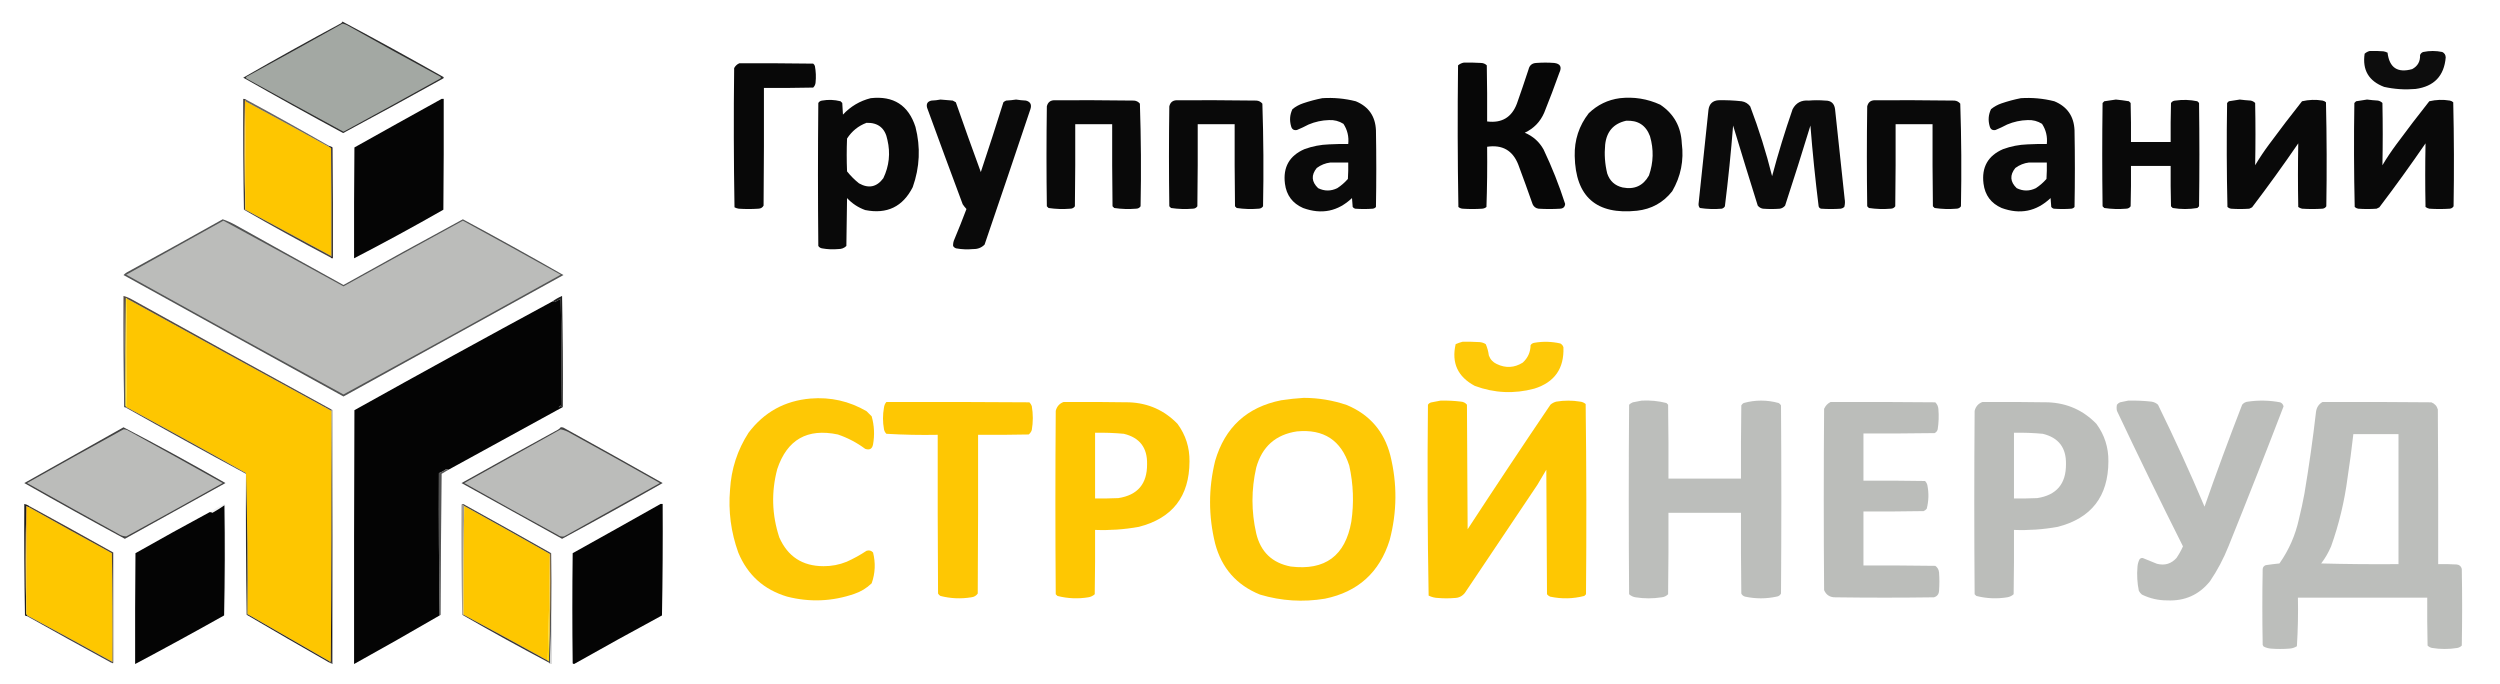 <?xml version="1.0" encoding="UTF-8"?> <svg xmlns="http://www.w3.org/2000/svg" width="190" height="52" viewBox="0 0 190 52" fill="none"><path opacity="0.959" fill-rule="evenodd" clip-rule="evenodd" d="M180.102 3.874C180.449 3.865 180.796 3.874 181.142 3.9C181.252 3.919 181.356 3.953 181.454 4.004C181.591 5.147 182.215 5.563 183.326 5.252C183.746 5.027 183.946 4.672 183.924 4.186C183.967 4.073 184.045 3.995 184.158 3.952C184.643 3.85 185.128 3.85 185.614 3.952C185.783 4.035 185.87 4.173 185.874 4.368C185.753 5.772 184.99 6.569 183.586 6.76C182.779 6.831 181.982 6.779 181.194 6.604C180.023 6.16 179.529 5.319 179.712 4.082C179.829 3.978 179.959 3.909 180.102 3.874Z" fill="#040404"></path><path opacity="0.981" fill-rule="evenodd" clip-rule="evenodd" d="M111.254 4.758C111.688 4.749 112.121 4.758 112.554 4.784C112.727 4.787 112.874 4.848 112.996 4.966C113.022 6.387 113.031 7.809 113.022 9.23C114.134 9.372 114.888 8.921 115.284 7.878C115.589 7.015 115.884 6.149 116.168 5.278C116.242 4.962 116.441 4.797 116.766 4.784C117.217 4.749 117.667 4.749 118.118 4.784C118.59 4.842 118.72 5.093 118.508 5.538C118.147 6.551 117.766 7.557 117.364 8.554C117.064 9.253 116.57 9.764 115.882 10.088C116.506 10.348 116.983 10.773 117.312 11.362C117.95 12.704 118.496 14.082 118.95 15.496C118.934 15.72 118.813 15.841 118.586 15.86C118.031 15.895 117.477 15.895 116.922 15.86C116.714 15.825 116.567 15.713 116.48 15.522C116.126 14.513 115.762 13.507 115.388 12.506C114.964 11.431 114.175 10.981 113.022 11.154C113.039 12.68 113.022 14.205 112.97 15.73C112.881 15.805 112.777 15.848 112.658 15.86C112.155 15.895 111.653 15.895 111.15 15.86C111.031 15.848 110.927 15.805 110.838 15.73C110.777 12.142 110.769 8.554 110.812 4.966C110.945 4.856 111.093 4.786 111.254 4.758Z" fill="#040404"></path><path opacity="0.978" fill-rule="evenodd" clip-rule="evenodd" d="M56.186 4.81C58.058 4.801 59.93 4.81 61.802 4.836C61.864 4.883 61.907 4.944 61.932 5.018C62.009 5.431 62.027 5.847 61.984 6.266C61.972 6.42 61.911 6.55 61.802 6.656C60.554 6.682 59.306 6.691 58.058 6.682C58.067 9.663 58.058 12.645 58.032 15.626C57.949 15.776 57.819 15.854 57.642 15.86C57.139 15.895 56.637 15.895 56.134 15.86C56.024 15.841 55.92 15.807 55.822 15.756C55.762 12.232 55.753 8.705 55.796 5.174C55.888 5.004 56.018 4.883 56.186 4.81Z" fill="#040404"></path><path opacity="0.974" fill-rule="evenodd" clip-rule="evenodd" d="M66.17 7.462C67.905 7.267 69.041 7.995 69.576 9.646C69.972 11.187 69.903 12.712 69.368 14.222C68.613 15.713 67.408 16.294 65.754 15.964C65.22 15.771 64.761 15.468 64.376 15.054C64.359 16.267 64.341 17.481 64.324 18.694C64.16 18.853 63.96 18.931 63.726 18.928C63.307 18.968 62.891 18.951 62.478 18.876C62.356 18.858 62.261 18.797 62.192 18.694C62.157 15.071 62.157 11.449 62.192 7.826C62.256 7.72 62.352 7.659 62.478 7.644C62.946 7.56 63.414 7.578 63.882 7.696C63.925 7.739 63.969 7.783 64.012 7.826C64.029 8.121 64.047 8.415 64.064 8.71C64.648 8.085 65.35 7.669 66.17 7.462ZM65.858 9.334C66.748 9.313 67.276 9.746 67.444 10.634C67.681 11.643 67.578 12.614 67.132 13.546C66.634 14.217 66.019 14.347 65.286 13.936C64.948 13.667 64.645 13.364 64.376 13.026C64.341 12.194 64.341 11.362 64.376 10.53C64.742 9.963 65.236 9.564 65.858 9.334Z" fill="#040404"></path><path opacity="0.969" fill-rule="evenodd" clip-rule="evenodd" d="M100.49 7.462C101.353 7.406 102.203 7.484 103.038 7.696C104.018 8.102 104.529 8.839 104.572 9.906C104.607 11.847 104.607 13.789 104.572 15.73C104.511 15.802 104.433 15.846 104.338 15.86C103.887 15.895 103.437 15.895 102.986 15.86C102.912 15.836 102.851 15.793 102.804 15.73C102.787 15.505 102.769 15.279 102.752 15.054C101.677 16.07 100.438 16.321 99.034 15.808C98.228 15.453 97.769 14.838 97.656 13.962C97.497 12.711 97.991 11.835 99.138 11.336C99.742 11.115 100.366 10.993 101.01 10.972C101.495 10.946 101.98 10.937 102.466 10.946C102.525 10.387 102.404 9.876 102.102 9.412C101.771 9.202 101.407 9.106 101.01 9.126C100.469 9.14 99.949 9.253 99.45 9.464C99.161 9.617 98.867 9.756 98.566 9.88C98.332 9.923 98.185 9.828 98.124 9.594C97.992 9.142 98.027 8.709 98.228 8.294C98.469 8.1 98.738 7.952 99.034 7.852C99.517 7.688 100.003 7.558 100.49 7.462ZM101.114 12.35C101.565 12.35 102.015 12.35 102.466 12.35C102.475 12.766 102.466 13.182 102.44 13.598C102.202 13.871 101.934 14.105 101.634 14.3C101.146 14.537 100.661 14.537 100.178 14.3C99.671 13.818 99.637 13.306 100.074 12.766C100.388 12.534 100.735 12.396 101.114 12.35Z" fill="#040404"></path><path opacity="0.971" fill-rule="evenodd" clip-rule="evenodd" d="M123.11 7.462C124.181 7.344 125.204 7.509 126.178 7.956C127.214 8.648 127.76 9.628 127.816 10.894C127.986 12.194 127.743 13.408 127.088 14.534C126.407 15.399 125.515 15.893 124.41 16.016C121.319 16.339 119.741 14.953 119.678 11.856C119.65 10.641 120.005 9.557 120.744 8.606C121.41 7.965 122.199 7.584 123.11 7.462ZM123.578 9.178C124.479 9.125 125.086 9.515 125.398 10.348C125.692 11.353 125.666 12.35 125.32 13.338C124.881 14.121 124.214 14.424 123.318 14.248C122.731 14.111 122.341 13.756 122.148 13.182C121.973 12.464 121.921 11.736 121.992 10.998C122.098 10.001 122.626 9.394 123.578 9.178Z" fill="#040404"></path><path opacity="0.969" fill-rule="evenodd" clip-rule="evenodd" d="M153.582 7.462C154.445 7.406 155.295 7.484 156.13 7.696C157.11 8.102 157.621 8.839 157.664 9.906C157.699 11.847 157.699 13.789 157.664 15.73C157.603 15.802 157.525 15.846 157.43 15.86C156.979 15.895 156.529 15.895 156.078 15.86C156.004 15.836 155.943 15.793 155.896 15.73C155.879 15.505 155.861 15.279 155.844 15.054C154.769 16.07 153.53 16.321 152.126 15.808C151.32 15.453 150.861 14.838 150.748 13.962C150.589 12.711 151.083 11.835 152.23 11.336C152.834 11.115 153.458 10.993 154.102 10.972C154.587 10.946 155.072 10.937 155.558 10.946C155.617 10.387 155.496 9.876 155.194 9.412C154.863 9.202 154.499 9.106 154.102 9.126C153.561 9.14 153.041 9.253 152.542 9.464C152.253 9.617 151.959 9.756 151.658 9.88C151.425 9.923 151.277 9.828 151.216 9.594C151.084 9.142 151.119 8.709 151.32 8.294C151.561 8.1 151.83 7.952 152.126 7.852C152.609 7.688 153.095 7.558 153.582 7.462ZM154.206 12.35C154.657 12.35 155.107 12.35 155.558 12.35C155.567 12.766 155.558 13.182 155.532 13.598C155.294 13.871 155.026 14.105 154.726 14.3C154.238 14.537 153.753 14.537 153.27 14.3C152.764 13.818 152.729 13.306 153.166 12.766C153.48 12.534 153.827 12.396 154.206 12.35Z" fill="#040404"></path><path opacity="0.78" fill-rule="evenodd" clip-rule="evenodd" d="M18.694 7.566C18.694 7.601 18.694 7.635 18.694 7.67C18.662 7.664 18.636 7.647 18.616 7.618C18.573 10.383 18.581 13.139 18.642 15.886C18.642 15.903 18.642 15.921 18.642 15.938C18.607 15.938 18.573 15.938 18.538 15.938C18.486 13.139 18.469 10.331 18.486 7.514C18.562 7.511 18.631 7.528 18.694 7.566Z" fill="#040201"></path><path opacity="0.996" fill-rule="evenodd" clip-rule="evenodd" d="M33.566 7.514C33.618 7.514 33.67 7.514 33.722 7.514C33.731 10.322 33.722 13.13 33.696 15.938C31.458 17.217 29.196 18.448 26.91 19.63C26.901 16.822 26.91 14.014 26.936 11.206C29.145 9.967 31.355 8.737 33.566 7.514Z" fill="#040404"></path><path opacity="0.97" fill-rule="evenodd" clip-rule="evenodd" d="M71.474 7.566C71.785 7.599 72.097 7.625 72.41 7.644C72.492 7.681 72.57 7.724 72.644 7.774C73.262 9.548 73.895 11.316 74.542 13.078C75.13 11.316 75.702 9.548 76.258 7.774C76.319 7.718 76.388 7.674 76.466 7.644C76.719 7.631 76.971 7.605 77.22 7.566C77.469 7.605 77.721 7.631 77.974 7.644C78.31 7.735 78.423 7.952 78.312 8.294C77.161 11.73 75.999 15.162 74.828 18.59C74.594 18.824 74.308 18.937 73.97 18.928C73.534 18.971 73.1 18.954 72.67 18.876C72.567 18.846 72.489 18.785 72.436 18.694C72.426 18.515 72.46 18.341 72.54 18.174C72.858 17.417 73.161 16.654 73.45 15.886C73.345 15.772 73.249 15.651 73.164 15.522C72.252 13.081 71.351 10.637 70.46 8.19C70.381 7.887 70.494 7.705 70.798 7.644C71.033 7.635 71.258 7.609 71.474 7.566Z" fill="#040404"></path><path opacity="0.975" fill-rule="evenodd" clip-rule="evenodd" d="M160.81 7.566C161.14 7.597 161.469 7.641 161.798 7.696C161.841 7.739 161.885 7.783 161.928 7.826C161.954 8.814 161.963 9.802 161.954 10.79C162.959 10.79 163.965 10.79 164.97 10.79C164.961 9.802 164.97 8.814 164.996 7.826C165.077 7.708 165.189 7.647 165.334 7.644C165.888 7.562 166.443 7.58 166.998 7.696C167.041 7.739 167.085 7.783 167.128 7.826C167.163 10.443 167.163 13.061 167.128 15.678C167.085 15.721 167.041 15.765 166.998 15.808C166.374 15.912 165.75 15.912 165.126 15.808C165.083 15.765 165.039 15.721 164.996 15.678C164.97 14.655 164.961 13.633 164.97 12.61C163.965 12.61 162.959 12.61 161.954 12.61C161.963 13.633 161.954 14.655 161.928 15.678C161.847 15.796 161.734 15.857 161.59 15.86C161.032 15.907 160.478 15.89 159.926 15.808C159.883 15.765 159.839 15.721 159.796 15.678C159.761 13.061 159.761 10.443 159.796 7.826C159.839 7.783 159.883 7.739 159.926 7.696C160.227 7.646 160.521 7.603 160.81 7.566Z" fill="#040404"></path><path opacity="0.973" fill-rule="evenodd" clip-rule="evenodd" d="M170.222 7.566C170.498 7.601 170.775 7.627 171.054 7.644C171.186 7.671 171.298 7.732 171.392 7.826C171.423 9.404 171.423 10.982 171.392 12.558C171.713 12.02 172.06 11.5 172.432 10.998C173.253 9.883 174.093 8.782 174.954 7.696C175.472 7.575 175.992 7.557 176.514 7.644C176.614 7.663 176.701 7.706 176.774 7.774C176.834 10.407 176.843 13.041 176.8 15.678C176.736 15.784 176.64 15.845 176.514 15.86C175.994 15.895 175.474 15.895 174.954 15.86C174.849 15.837 174.754 15.793 174.668 15.73C174.637 14.117 174.637 12.505 174.668 10.894C173.538 12.544 172.368 14.164 171.158 15.756C171.089 15.791 171.019 15.825 170.95 15.86C170.482 15.895 170.014 15.895 169.546 15.86C169.446 15.841 169.359 15.798 169.286 15.73C169.226 13.098 169.217 10.463 169.26 7.826C169.303 7.783 169.347 7.739 169.39 7.696C169.674 7.647 169.951 7.604 170.222 7.566Z" fill="#040404"></path><path opacity="0.973" fill-rule="evenodd" clip-rule="evenodd" d="M179.894 7.566C180.17 7.601 180.447 7.627 180.726 7.644C180.857 7.671 180.97 7.732 181.064 7.826C181.095 9.404 181.095 10.982 181.064 12.558C181.385 12.02 181.732 11.5 182.104 10.998C182.924 9.883 183.765 8.782 184.626 7.696C185.144 7.575 185.664 7.557 186.186 7.644C186.286 7.663 186.373 7.706 186.446 7.774C186.506 10.407 186.515 13.041 186.472 15.678C186.407 15.784 186.312 15.845 186.186 15.86C185.666 15.895 185.146 15.895 184.626 15.86C184.521 15.837 184.426 15.793 184.34 15.73C184.309 14.117 184.309 12.505 184.34 10.894C183.21 12.544 182.04 14.164 180.83 15.756C180.761 15.791 180.691 15.825 180.622 15.86C180.154 15.895 179.686 15.895 179.218 15.86C179.118 15.841 179.031 15.798 178.958 15.73C178.898 13.098 178.889 10.463 178.932 7.826C178.975 7.783 179.019 7.739 179.062 7.696C179.346 7.647 179.623 7.604 179.894 7.566Z" fill="#040404"></path><path opacity="0.975" fill-rule="evenodd" clip-rule="evenodd" d="M80.106 7.618C82.134 7.609 84.162 7.618 86.19 7.644C86.371 7.661 86.518 7.739 86.632 7.878C86.718 10.475 86.736 13.075 86.684 15.678C86.606 15.796 86.493 15.857 86.346 15.86C85.788 15.907 85.234 15.89 84.682 15.808C84.639 15.765 84.595 15.721 84.552 15.678C84.526 13.598 84.517 11.518 84.526 9.438C83.59 9.438 82.654 9.438 81.718 9.438C81.727 11.518 81.718 13.598 81.692 15.678C81.611 15.796 81.499 15.857 81.354 15.86C80.796 15.907 80.242 15.89 79.69 15.808C79.647 15.765 79.603 15.721 79.56 15.678C79.525 13.147 79.525 10.617 79.56 8.086C79.628 7.789 79.81 7.633 80.106 7.618Z" fill="#040404"></path><path opacity="0.975" fill-rule="evenodd" clip-rule="evenodd" d="M89.414 7.618C91.442 7.609 93.47 7.618 95.498 7.644C95.678 7.661 95.826 7.739 95.94 7.878C96.026 10.475 96.043 13.075 95.992 15.678C95.913 15.796 95.801 15.857 95.654 15.86C95.096 15.907 94.542 15.89 93.99 15.808C93.947 15.765 93.903 15.721 93.86 15.678C93.834 13.598 93.825 11.518 93.834 9.438C92.898 9.438 91.962 9.438 91.026 9.438C91.035 11.518 91.026 13.598 91 15.678C90.919 15.796 90.806 15.857 90.662 15.86C90.104 15.907 89.55 15.89 88.998 15.808C88.955 15.765 88.911 15.721 88.868 15.678C88.833 13.147 88.833 10.617 88.868 8.086C88.936 7.789 89.118 7.633 89.414 7.618Z" fill="#040404"></path><path opacity="0.968" fill-rule="evenodd" clip-rule="evenodd" d="M130.598 7.618C131.189 7.605 131.778 7.631 132.366 7.696C132.635 7.739 132.851 7.869 133.016 8.086C133.675 9.821 134.23 11.589 134.68 13.39C135.137 11.672 135.657 9.974 136.24 8.294C136.499 7.813 136.907 7.596 137.462 7.644C137.878 7.609 138.294 7.609 138.71 7.644C139.155 7.638 139.406 7.855 139.464 8.294C139.71 10.564 139.953 12.835 140.192 15.106C140.232 15.317 140.223 15.525 140.166 15.73C140.093 15.798 140.006 15.841 139.906 15.86C139.403 15.895 138.901 15.895 138.398 15.86C138.303 15.834 138.242 15.773 138.216 15.678C137.962 13.637 137.754 11.592 137.592 9.542C136.973 11.574 136.331 13.602 135.668 15.626C135.567 15.751 135.437 15.829 135.278 15.86C134.845 15.895 134.411 15.895 133.978 15.86C133.819 15.829 133.689 15.751 133.588 15.626C132.953 13.601 132.329 11.573 131.716 9.542C131.554 11.592 131.346 13.637 131.092 15.678C131.039 15.77 130.961 15.83 130.858 15.86C130.299 15.908 129.745 15.891 129.194 15.808C129.114 15.722 129.08 15.618 129.09 15.496C129.34 13.113 129.591 10.729 129.844 8.346C129.905 7.897 130.156 7.654 130.598 7.618Z" fill="#040404"></path><path opacity="0.975" fill-rule="evenodd" clip-rule="evenodd" d="M142.454 7.618C144.482 7.609 146.51 7.618 148.538 7.644C148.718 7.661 148.866 7.739 148.98 7.878C149.066 10.475 149.083 13.075 149.032 15.678C148.953 15.796 148.841 15.857 148.694 15.86C148.136 15.907 147.582 15.89 147.03 15.808C146.987 15.765 146.943 15.721 146.9 15.678C146.874 13.598 146.865 11.518 146.874 9.438C145.938 9.438 145.002 9.438 144.066 9.438C144.075 11.518 144.066 13.598 144.04 15.678C143.959 15.796 143.847 15.857 143.702 15.86C143.144 15.907 142.59 15.89 142.038 15.808C141.995 15.765 141.951 15.721 141.908 15.678C141.873 13.147 141.873 10.617 141.908 8.086C141.976 7.789 142.158 7.633 142.454 7.618Z" fill="#040404"></path><path fill-rule="evenodd" clip-rule="evenodd" d="M18.694 7.67C18.694 7.687 18.694 7.705 18.694 7.722C18.642 10.434 18.625 13.156 18.642 15.886C18.581 13.139 18.573 10.383 18.616 7.618C18.636 7.647 18.662 7.664 18.694 7.67Z" fill="#FEB300"></path><path fill-rule="evenodd" clip-rule="evenodd" d="M18.694 7.722C20.798 8.852 22.896 9.996 24.986 11.154C25.049 11.181 25.11 11.216 25.168 11.258C25.194 13.997 25.203 16.735 25.194 19.474C23.01 18.295 20.826 17.117 18.642 15.938C18.642 15.921 18.642 15.903 18.642 15.886C18.625 13.156 18.642 10.434 18.694 7.722Z" fill="#FEC600"></path><path opacity="0.969" fill-rule="evenodd" clip-rule="evenodd" d="M26.026 1.638C28.599 3.007 31.155 4.411 33.696 5.85C33.731 5.885 33.731 5.919 33.696 5.954C31.167 7.361 28.628 8.748 26.078 10.114C23.531 8.736 21 7.332 18.486 5.902C20.942 4.49 23.421 3.112 25.922 1.768C25.968 1.731 26.003 1.688 26.026 1.638Z" fill="#272727"></path><path fill-rule="evenodd" clip-rule="evenodd" d="M26.026 1.794C26.192 1.825 26.348 1.885 26.494 1.976C28.807 3.278 31.13 4.561 33.462 5.824C33.511 5.861 33.52 5.905 33.488 5.954C31.034 7.32 28.573 8.672 26.104 10.01C23.648 8.674 21.195 7.33 18.746 5.98C18.677 5.928 18.677 5.876 18.746 5.824C21.186 4.492 23.613 3.148 26.026 1.794Z" fill="#A3A8A3"></path><path opacity="0.702" fill-rule="evenodd" clip-rule="evenodd" d="M18.694 7.566C20.829 8.72 22.944 9.899 25.038 11.102C25.003 11.102 24.986 11.119 24.986 11.154C22.896 9.996 20.798 8.852 18.694 7.722C18.694 7.705 18.694 7.687 18.694 7.67C18.694 7.635 18.694 7.601 18.694 7.566Z" fill="#2A2624"></path><path fill-rule="evenodd" clip-rule="evenodd" d="M24.986 11.154C24.986 11.119 25.003 11.102 25.038 11.102C25.125 11.115 25.203 11.15 25.272 11.206C25.298 14.014 25.307 16.822 25.298 19.63C25.231 19.642 25.179 19.625 25.142 19.578C25.159 19.543 25.177 19.509 25.194 19.474C25.203 16.735 25.194 13.997 25.168 11.258C25.11 11.216 25.05 11.181 24.986 11.154Z" fill="#241D1D"></path><path opacity="0.861" fill-rule="evenodd" clip-rule="evenodd" d="M18.538 15.938C18.573 15.938 18.607 15.938 18.642 15.938C20.826 17.117 23.01 18.295 25.194 19.474C25.177 19.509 25.159 19.543 25.142 19.578C22.912 18.402 20.711 17.189 18.538 15.938Z" fill="#2B2623"></path><path opacity="0.792" fill-rule="evenodd" clip-rule="evenodd" d="M16.926 16.666C17.264 16.782 17.593 16.93 17.914 17.108C20.64 18.631 23.37 20.148 26.104 21.658C29.118 19.973 32.143 18.309 35.178 16.666C37.744 18.044 40.292 19.456 42.822 20.904C37.251 23.988 31.678 27.065 26.104 30.134C20.528 27.064 14.955 23.988 9.386 20.904C9.463 20.822 9.55 20.753 9.646 20.696C12.084 19.364 14.511 18.021 16.926 16.666Z" fill="#262727"></path><path fill-rule="evenodd" clip-rule="evenodd" d="M16.978 16.77C20.022 18.427 23.064 20.09 26.104 21.762C29.123 20.087 32.147 18.423 35.178 16.77C37.665 18.126 40.144 19.495 42.614 20.878C37.122 23.931 31.619 26.965 26.104 29.978C20.589 26.965 15.086 23.931 9.594 20.878C12.059 19.507 14.52 18.138 16.978 16.77Z" fill="#BBBCBA"></path><path opacity="0.823" fill-rule="evenodd" clip-rule="evenodd" d="M9.542 30.862C9.577 30.897 9.611 30.931 9.646 30.966C9.611 30.966 9.577 30.966 9.542 30.966C9.49 30.975 9.456 30.958 9.438 30.914C9.429 28.158 9.438 25.402 9.464 22.646C9.473 25.393 9.499 28.132 9.542 30.862Z" fill="#05101D"></path><path fill-rule="evenodd" clip-rule="evenodd" d="M42.718 22.49C42.77 25.294 42.787 28.102 42.77 30.914C42.77 30.949 42.753 30.966 42.718 30.966C42.725 30.928 42.716 30.893 42.692 30.862C42.623 30.928 42.544 30.954 42.458 30.94C42.514 30.89 42.575 30.847 42.64 30.81C42.683 28.106 42.675 25.402 42.614 22.698C42.466 22.798 42.31 22.884 42.146 22.958C42.098 22.925 42.046 22.908 41.99 22.906C42.214 22.742 42.456 22.603 42.718 22.49Z" fill="#1F1F1F"></path><path opacity="0.039" fill-rule="evenodd" clip-rule="evenodd" d="M42.718 22.49C42.787 23.876 42.822 25.28 42.822 26.702C42.822 28.115 42.805 29.519 42.77 30.914C42.787 28.102 42.77 25.294 42.718 22.49Z" fill="#B8B8B8"></path><path opacity="0.998" fill-rule="evenodd" clip-rule="evenodd" d="M42.718 30.966C39.84 32.545 36.962 34.122 34.086 35.698C34.03 35.696 33.978 35.679 33.93 35.646C33.749 35.776 33.559 35.88 33.358 35.958C33.341 39.566 33.358 43.171 33.41 46.774C31.256 48.027 29.089 49.258 26.91 50.466C26.901 44.035 26.91 37.605 26.936 31.174C31.938 28.383 36.956 25.627 41.99 22.906C42.046 22.908 42.098 22.925 42.146 22.958C42.31 22.884 42.466 22.798 42.614 22.698C42.675 25.402 42.683 28.106 42.64 30.81C42.575 30.847 42.514 30.89 42.458 30.94C42.544 30.954 42.623 30.928 42.692 30.862C42.716 30.893 42.725 30.928 42.718 30.966Z" fill="#040404"></path><path fill-rule="evenodd" clip-rule="evenodd" d="M9.646 22.698C14.822 25.555 20.004 28.397 25.194 31.226C25.211 37.587 25.194 43.949 25.142 50.31C25.107 50.291 25.072 50.274 25.038 50.258C22.96 49.063 20.88 47.867 18.798 46.67C18.832 43.082 18.798 39.511 18.694 35.958C15.695 34.268 12.679 32.604 9.646 30.966C9.611 30.931 9.577 30.897 9.542 30.862C9.58 30.869 9.615 30.86 9.646 30.836C9.577 28.123 9.577 25.411 9.646 22.698Z" fill="#FEC600"></path><path opacity="0.902" fill-rule="evenodd" clip-rule="evenodd" d="M25.194 31.122C25.194 31.157 25.194 31.191 25.194 31.226C20.005 28.397 14.822 25.555 9.646 22.698C9.614 22.692 9.588 22.675 9.568 22.646C9.542 25.385 9.533 28.123 9.542 30.862C9.499 28.132 9.473 25.393 9.464 22.646C9.438 25.402 9.429 28.158 9.438 30.914C9.386 28.115 9.369 25.307 9.386 22.49C9.622 22.556 9.847 22.651 10.062 22.776C15.101 25.572 20.145 28.354 25.194 31.122Z" fill="#43382F"></path><path fill-rule="evenodd" clip-rule="evenodd" d="M9.646 22.698C9.577 25.411 9.577 28.123 9.646 30.836C9.615 30.86 9.581 30.869 9.542 30.862C9.533 28.123 9.542 25.385 9.568 22.646C9.588 22.675 9.614 22.692 9.646 22.698Z" fill="#FFDA00"></path><path opacity="0.968" fill-rule="evenodd" clip-rule="evenodd" d="M111.15 25.974C111.584 25.965 112.017 25.974 112.45 26C112.619 26.013 112.775 26.065 112.918 26.156C113.036 26.429 113.114 26.715 113.152 27.014C113.262 27.314 113.461 27.531 113.75 27.664C114.429 27.993 115.087 27.958 115.726 27.56C116.116 27.207 116.315 26.765 116.324 26.234C116.393 26.131 116.488 26.07 116.61 26.052C117.273 25.937 117.931 25.954 118.586 26.104C118.702 26.168 118.78 26.263 118.82 26.39C118.884 28.005 118.148 29.053 116.61 29.536C115.08 29.948 113.572 29.879 112.086 29.328C110.787 28.636 110.302 27.579 110.63 26.156C110.804 26.079 110.977 26.018 111.15 25.974Z" fill="#FEC700"></path><path opacity="0.98" fill-rule="evenodd" clip-rule="evenodd" d="M99.086 30.238C100.208 30.24 101.3 30.422 102.362 30.784C104.093 31.509 105.193 32.783 105.664 34.606C106.198 36.76 106.18 38.91 105.612 41.054C104.846 43.501 103.208 44.983 100.698 45.5C99.027 45.778 97.38 45.674 95.758 45.188C93.981 44.468 92.846 43.176 92.352 41.314C91.836 39.216 91.836 37.119 92.352 35.022C93.098 32.474 94.77 30.94 97.37 30.42C97.947 30.333 98.519 30.272 99.086 30.238ZM98.566 32.786C100.6 32.593 101.926 33.459 102.544 35.386C102.857 36.797 102.909 38.219 102.7 39.65C102.242 42.24 100.708 43.376 98.098 43.056C96.682 42.784 95.806 41.943 95.472 40.534C95.094 38.869 95.094 37.205 95.472 35.542C95.914 33.947 96.945 33.029 98.566 32.786Z" fill="#FEC700"></path><path opacity="0.977" fill-rule="evenodd" clip-rule="evenodd" d="M61.594 30.29C63.121 30.164 64.542 30.484 65.858 31.252C65.988 31.382 66.118 31.512 66.248 31.642C66.445 32.343 66.48 33.053 66.352 33.774C66.288 34.116 66.088 34.228 65.754 34.112C65.122 33.64 64.428 33.276 63.674 33.02C61.355 32.532 59.821 33.408 59.072 35.646C58.609 37.395 58.661 39.128 59.228 40.846C59.869 42.298 60.987 43.026 62.582 43.03C63.194 43.034 63.783 42.922 64.35 42.692C64.876 42.455 65.379 42.178 65.858 41.86C66.054 41.798 66.219 41.842 66.352 41.99C66.552 42.783 66.517 43.563 66.248 44.33C65.87 44.697 65.427 44.966 64.922 45.136C63.245 45.712 61.546 45.782 59.826 45.344C58.053 44.817 56.814 43.699 56.108 41.99C55.551 40.443 55.343 38.848 55.484 37.206C55.576 35.64 56.044 34.201 56.888 32.89C58.068 31.325 59.636 30.459 61.594 30.29Z" fill="#FEC700"></path><path opacity="0.989" fill-rule="evenodd" clip-rule="evenodd" d="M109.486 30.446C110.008 30.435 110.528 30.461 111.046 30.524C111.226 30.541 111.374 30.619 111.488 30.758C111.505 33.913 111.523 37.067 111.54 40.222C113.612 37.05 115.709 33.895 117.832 30.758C117.96 30.646 118.108 30.568 118.274 30.524C118.88 30.422 119.487 30.422 120.094 30.524C120.252 30.542 120.391 30.603 120.51 30.706C120.57 35.523 120.579 40.341 120.536 45.162C120.493 45.205 120.449 45.249 120.406 45.292C119.545 45.514 118.679 45.531 117.806 45.344C117.713 45.303 117.635 45.242 117.572 45.162C117.555 42.007 117.537 38.853 117.52 35.698C117.295 36.079 117.069 36.461 116.844 36.842C115.007 39.581 113.169 42.319 111.332 45.058C111.128 45.317 110.859 45.447 110.526 45.448C110.127 45.483 109.729 45.483 109.33 45.448C109.063 45.444 108.812 45.383 108.576 45.266C108.49 40.434 108.473 35.598 108.524 30.758C108.593 30.655 108.688 30.594 108.81 30.576C109.042 30.531 109.268 30.487 109.486 30.446Z" fill="#FEC700"></path><path opacity="0.988" fill-rule="evenodd" clip-rule="evenodd" d="M124.774 30.446C125.408 30.413 126.032 30.474 126.646 30.628C126.689 30.671 126.733 30.715 126.776 30.758C126.802 32.63 126.811 34.502 126.802 36.374C128.639 36.374 130.477 36.374 132.314 36.374C132.305 34.519 132.314 32.665 132.34 30.81C132.383 30.732 132.444 30.671 132.522 30.628C133.406 30.385 134.29 30.385 135.174 30.628C135.252 30.671 135.313 30.732 135.356 30.81C135.391 35.577 135.391 40.343 135.356 45.11C135.286 45.245 135.173 45.323 135.018 45.344C134.221 45.516 133.424 45.516 132.626 45.344C132.493 45.308 132.398 45.23 132.34 45.11C132.314 43.065 132.305 41.019 132.314 38.974C130.477 38.974 128.639 38.974 126.802 38.974C126.811 41.037 126.802 43.099 126.776 45.162C126.642 45.299 126.478 45.377 126.282 45.396C125.623 45.5 124.965 45.5 124.306 45.396C124.117 45.367 123.953 45.289 123.812 45.162C123.777 40.361 123.777 35.559 123.812 30.758C123.894 30.678 123.989 30.617 124.098 30.576C124.33 30.531 124.556 30.487 124.774 30.446Z" fill="#BBBDBA"></path><path opacity="0.977" fill-rule="evenodd" clip-rule="evenodd" d="M161.746 30.446C162.337 30.433 162.926 30.459 163.514 30.524C163.703 30.553 163.867 30.631 164.008 30.758C165.257 33.308 166.436 35.891 167.544 38.506C168.453 35.907 169.407 33.324 170.404 30.758C170.518 30.619 170.666 30.541 170.846 30.524C171.665 30.405 172.48 30.423 173.29 30.576C173.433 30.632 173.52 30.736 173.55 30.888C172.185 34.444 170.79 37.988 169.364 41.522C168.99 42.46 168.522 43.344 167.96 44.174C167.132 45.205 166.048 45.69 164.71 45.63C164.033 45.632 163.392 45.484 162.786 45.188C162.688 45.108 162.61 45.012 162.552 44.902C162.429 44.301 162.395 43.694 162.448 43.082C162.461 42.88 162.513 42.69 162.604 42.51C162.663 42.435 162.741 42.4 162.838 42.406C163.201 42.553 163.565 42.7 163.93 42.848C164.519 42.998 165.013 42.851 165.412 42.406C165.604 42.126 165.768 41.832 165.906 41.522C164.191 38.109 162.518 34.677 160.888 31.226C160.853 31.07 160.853 30.914 160.888 30.758C160.951 30.677 161.029 30.617 161.122 30.576C161.336 30.527 161.544 30.483 161.746 30.446Z" fill="#BBBDBA"></path><path opacity="0.985" fill-rule="evenodd" clip-rule="evenodd" d="M67.366 30.55C70.989 30.541 74.611 30.55 78.234 30.576C78.314 30.658 78.375 30.753 78.416 30.862C78.52 31.469 78.52 32.075 78.416 32.682C78.37 32.817 78.292 32.93 78.182 33.02C76.9 33.046 75.617 33.055 74.334 33.046C74.343 37.067 74.334 41.089 74.308 45.11C74.19 45.278 74.026 45.373 73.814 45.396C73.025 45.524 72.245 45.49 71.474 45.292C71.396 45.249 71.335 45.188 71.292 45.11C71.266 41.089 71.257 37.067 71.266 33.046C69.961 33.071 68.661 33.045 67.366 32.968C67.271 32.874 67.211 32.762 67.184 32.63C67.082 32.075 67.082 31.52 67.184 30.966C67.203 30.807 67.264 30.668 67.366 30.55Z" fill="#FEC700"></path><path opacity="0.989" fill-rule="evenodd" clip-rule="evenodd" d="M80.834 30.55C82.498 30.541 84.162 30.55 85.826 30.576C87.272 30.636 88.494 31.182 89.492 32.214C90.113 33.062 90.416 34.016 90.402 35.074C90.391 37.728 89.108 39.383 86.554 40.04C85.454 40.239 84.345 40.317 83.226 40.274C83.235 41.903 83.226 43.533 83.2 45.162C83.059 45.289 82.895 45.367 82.706 45.396C81.918 45.523 81.138 45.489 80.366 45.292C80.323 45.249 80.279 45.205 80.236 45.162C80.201 40.517 80.201 35.871 80.236 31.226C80.319 30.892 80.518 30.667 80.834 30.55ZM83.226 32.89C83.956 32.875 84.684 32.901 85.41 32.968C86.618 33.257 87.207 34.029 87.178 35.282C87.186 36.773 86.458 37.631 84.994 37.856C84.405 37.882 83.816 37.891 83.226 37.882C83.226 36.218 83.226 34.554 83.226 32.89Z" fill="#FEC700"></path><path opacity="0.985" fill-rule="evenodd" clip-rule="evenodd" d="M139.126 30.55C141.778 30.541 144.43 30.55 147.082 30.576C147.219 30.71 147.297 30.875 147.316 31.07C147.363 31.593 147.345 32.113 147.264 32.63C147.228 32.763 147.15 32.858 147.03 32.916C145.227 32.942 143.425 32.951 141.622 32.942C141.622 34.138 141.622 35.334 141.622 36.53C143.182 36.521 144.742 36.53 146.302 36.556C146.397 36.65 146.457 36.762 146.484 36.894C146.6 37.488 146.582 38.077 146.432 38.662C146.369 38.743 146.291 38.803 146.198 38.844C144.673 38.87 143.148 38.879 141.622 38.87C141.622 40.239 141.622 41.609 141.622 42.978C143.442 42.969 145.262 42.978 147.082 43.004C147.25 43.122 147.345 43.287 147.368 43.498C147.403 43.966 147.403 44.434 147.368 44.902C147.352 45.16 147.222 45.325 146.978 45.396C144.482 45.431 141.986 45.431 139.49 45.396C139.081 45.404 138.795 45.222 138.632 44.85C138.597 40.257 138.597 35.663 138.632 31.07C138.737 30.835 138.902 30.662 139.126 30.55Z" fill="#BBBDBA"></path><path opacity="0.989" fill-rule="evenodd" clip-rule="evenodd" d="M150.67 30.55C152.334 30.541 153.998 30.55 155.662 30.576C157.108 30.636 158.33 31.182 159.328 32.214C159.949 33.062 160.252 34.016 160.238 35.074C160.227 37.728 158.944 39.383 156.39 40.04C155.29 40.239 154.181 40.317 153.062 40.274C153.071 41.903 153.062 43.533 153.036 45.162C152.895 45.289 152.731 45.367 152.542 45.396C151.754 45.523 150.974 45.489 150.202 45.292C150.159 45.249 150.115 45.205 150.072 45.162C150.037 40.517 150.037 35.871 150.072 31.226C150.155 30.892 150.354 30.667 150.67 30.55ZM153.062 32.89C153.792 32.875 154.52 32.901 155.246 32.968C156.453 33.257 157.043 34.029 157.014 35.282C157.022 36.773 156.294 37.631 154.83 37.856C154.241 37.882 153.652 37.891 153.062 37.882C153.062 36.218 153.062 34.554 153.062 32.89Z" fill="#BBBDBA"></path><path opacity="0.984" fill-rule="evenodd" clip-rule="evenodd" d="M176.514 30.55C179.27 30.541 182.026 30.55 184.782 30.576C185.038 30.676 185.203 30.858 185.276 31.122C185.302 35.039 185.311 38.957 185.302 42.874C185.771 42.865 186.239 42.874 186.706 42.9C186.916 42.922 187.046 43.035 187.096 43.238C187.131 45.179 187.131 47.121 187.096 49.062C187.003 49.157 186.89 49.217 186.758 49.244C186.117 49.348 185.475 49.348 184.834 49.244C184.703 49.217 184.59 49.157 184.496 49.062C184.47 47.849 184.461 46.636 184.47 45.422C181.194 45.422 177.918 45.422 174.642 45.422C174.667 46.657 174.641 47.888 174.564 49.114C174.382 49.227 174.182 49.287 173.966 49.296C173.515 49.331 173.065 49.331 172.614 49.296C172.412 49.283 172.222 49.231 172.042 49.14C172.009 49.101 171.983 49.058 171.964 49.01C171.929 47.086 171.929 45.162 171.964 43.238C171.985 43.096 172.063 43.001 172.198 42.952C172.543 42.9 172.89 42.857 173.238 42.822C173.958 41.798 174.452 40.672 174.72 39.442C174.879 38.805 175.018 38.164 175.136 37.518C175.484 35.446 175.779 33.365 176.02 31.278C176.071 30.949 176.235 30.706 176.514 30.55ZM178.854 32.994C179.998 32.994 181.142 32.994 182.286 32.994C182.286 36.287 182.286 39.581 182.286 42.874C180.327 42.891 178.368 42.874 176.41 42.822C176.714 42.423 176.965 41.989 177.164 41.522C177.765 39.834 178.181 38.101 178.412 36.322C178.582 35.215 178.729 34.106 178.854 32.994Z" fill="#BBBDBA"></path><path opacity="0.837" fill-rule="evenodd" clip-rule="evenodd" d="M9.542 30.966C9.577 30.966 9.611 30.966 9.646 30.966C12.679 32.604 15.695 34.268 18.694 35.958C18.694 35.975 18.694 35.993 18.694 36.01C15.626 34.355 12.576 32.673 9.542 30.966Z" fill="#2A2624"></path><path opacity="0.467" fill-rule="evenodd" clip-rule="evenodd" d="M25.194 31.122C25.226 31.128 25.252 31.145 25.272 31.174C25.298 37.605 25.307 44.035 25.298 50.466C25.2 50.48 25.131 50.445 25.09 50.362C25.142 50.358 25.185 50.375 25.22 50.414C25.263 44.009 25.255 37.613 25.194 31.226C25.194 31.191 25.194 31.157 25.194 31.122Z" fill="#2B343D"></path><path fill-rule="evenodd" clip-rule="evenodd" d="M25.194 31.226C25.255 37.613 25.263 44.009 25.22 50.414C25.185 50.375 25.142 50.358 25.09 50.362C25.073 50.362 25.055 50.362 25.038 50.362C25.038 50.327 25.038 50.293 25.038 50.258C25.072 50.274 25.107 50.291 25.142 50.31C25.194 43.949 25.211 37.587 25.194 31.226Z" fill="#1D110C"></path><path opacity="0.861" fill-rule="evenodd" clip-rule="evenodd" d="M42.614 32.474C42.685 32.466 42.755 32.474 42.822 32.5C45.345 33.892 47.858 35.295 50.362 36.712C47.832 38.15 45.284 39.563 42.718 40.95C40.17 39.537 37.622 38.125 35.074 36.712C37.51 35.347 39.954 33.995 42.406 32.656C42.489 32.607 42.558 32.546 42.614 32.474Z" fill="#262626"></path><path fill-rule="evenodd" clip-rule="evenodd" d="M42.614 32.63C42.872 32.681 43.114 32.776 43.342 32.916C45.621 34.168 47.892 35.434 50.154 36.712C47.727 38.064 45.301 39.416 42.874 40.768C42.703 40.807 42.547 40.772 42.406 40.664C40.023 39.36 37.648 38.042 35.282 36.712C37.729 35.35 40.173 33.989 42.614 32.63Z" fill="#BBBCBA"></path><path opacity="0.851" fill-rule="evenodd" clip-rule="evenodd" d="M34.086 35.698C33.916 35.801 33.743 35.905 33.566 36.01C33.523 39.581 33.497 43.151 33.488 46.722C33.468 46.751 33.442 46.768 33.41 46.774C33.358 43.171 33.341 39.566 33.358 35.958C33.559 35.88 33.749 35.776 33.93 35.646C33.978 35.679 34.03 35.696 34.086 35.698Z" fill="#363636"></path><path opacity="0.875" fill-rule="evenodd" clip-rule="evenodd" d="M9.386 32.474C11.996 33.831 14.579 35.244 17.134 36.712C14.584 38.125 12.036 39.538 9.49 40.95C6.924 39.563 4.376 38.15 1.846 36.712C4.361 35.298 6.874 33.886 9.386 32.474Z" fill="#272727"></path><path fill-rule="evenodd" clip-rule="evenodd" d="M9.386 32.63C9.538 32.628 9.677 32.671 9.802 32.76C12.185 34.064 14.56 35.382 16.926 36.712C14.49 38.077 12.046 39.429 9.594 40.768C9.371 40.761 9.163 40.692 8.97 40.56C6.656 39.291 4.351 38.008 2.054 36.712C4.493 35.338 6.937 33.977 9.386 32.63Z" fill="#BBBCBA"></path><path opacity="0.892" fill-rule="evenodd" clip-rule="evenodd" d="M2.21 38.454C2.21 38.489 2.21 38.523 2.21 38.558C2.164 38.526 2.112 38.509 2.054 38.506C2.051 38.478 2.034 38.46 2.002 38.454C1.933 41.201 1.933 43.94 2.002 46.67C2.044 46.734 2.096 46.786 2.158 46.826C2.123 46.826 2.089 46.826 2.054 46.826C1.998 46.824 1.946 46.807 1.898 46.774C1.846 43.949 1.829 41.123 1.846 38.298C1.977 38.325 2.099 38.377 2.21 38.454Z" fill="#040404"></path><path opacity="0.42" fill-rule="evenodd" clip-rule="evenodd" d="M35.074 38.35C35.16 38.358 35.229 38.393 35.282 38.454C35.23 41.201 35.213 43.957 35.23 46.722C35.195 46.722 35.161 46.722 35.126 46.722C35.074 43.94 35.057 41.15 35.074 38.35Z" fill="#1D1201"></path><path opacity="0.998" fill-rule="evenodd" clip-rule="evenodd" d="M50.206 38.298C50.258 38.298 50.31 38.298 50.362 38.298C50.379 41.123 50.362 43.949 50.31 46.774C48.068 47.986 45.84 49.217 43.628 50.466C43.588 50.459 43.553 50.441 43.524 50.414C43.489 47.623 43.489 44.833 43.524 42.042C45.757 40.8 47.984 39.552 50.206 38.298Z" fill="#040404"></path><path opacity="0.994" fill-rule="evenodd" clip-rule="evenodd" d="M17.03 46.774C14.793 48.031 12.54 49.262 10.27 50.466C10.261 47.658 10.27 44.85 10.296 42.042C12.165 40.982 14.046 39.942 15.938 38.922C16.012 38.918 16.082 38.935 16.146 38.974C16.512 38.768 16.815 38.577 17.056 38.402C17.099 41.194 17.09 43.984 17.03 46.774Z" fill="#040404"></path><path fill-rule="evenodd" clip-rule="evenodd" d="M2.054 38.506C2.002 41.218 1.985 43.94 2.002 46.67C1.933 43.94 1.933 41.201 2.002 38.454C2.034 38.461 2.051 38.478 2.054 38.506Z" fill="#CA8600"></path><path fill-rule="evenodd" clip-rule="evenodd" d="M2.054 38.506C2.112 38.509 2.164 38.526 2.21 38.558C4.296 39.731 6.393 40.892 8.502 42.042C8.554 44.798 8.571 47.554 8.554 50.31C6.429 49.135 4.297 47.974 2.158 46.826C2.096 46.786 2.044 46.734 2.002 46.67C1.985 43.94 2.002 41.218 2.054 38.506Z" fill="#FEC700"></path><path fill-rule="evenodd" clip-rule="evenodd" d="M35.282 38.454C37.457 39.654 39.624 40.867 41.782 42.094C41.764 44.8 41.712 47.504 41.626 50.206C39.501 49.031 37.369 47.87 35.23 46.722C35.213 43.957 35.23 41.201 35.282 38.454Z" fill="#FEC700"></path><path opacity="0.869" fill-rule="evenodd" clip-rule="evenodd" d="M35.074 38.35C35.157 38.292 35.243 38.3 35.334 38.376C37.53 39.586 39.714 40.808 41.886 42.042C41.886 42.059 41.886 42.077 41.886 42.094C41.869 42.094 41.851 42.094 41.834 42.094C41.817 42.094 41.799 42.094 41.782 42.094C39.624 40.867 37.457 39.654 35.282 38.454C35.229 38.393 35.16 38.358 35.074 38.35Z" fill="#2A2625"></path><path opacity="0.918" fill-rule="evenodd" clip-rule="evenodd" d="M18.694 35.958C18.798 39.511 18.832 43.082 18.798 46.67C18.798 46.705 18.781 46.722 18.746 46.722C18.694 43.16 18.677 39.589 18.694 36.01C18.694 35.993 18.694 35.975 18.694 35.958Z" fill="#18181A"></path><path opacity="0.908" fill-rule="evenodd" clip-rule="evenodd" d="M2.21 38.454C4.349 39.619 6.481 40.797 8.606 41.99C8.606 44.763 8.606 47.537 8.606 50.31C8.589 50.31 8.571 50.31 8.554 50.31C8.571 47.554 8.554 44.798 8.502 42.042C6.393 40.892 4.296 39.731 2.21 38.558C2.21 38.523 2.21 38.489 2.21 38.454Z" fill="#3A2C20"></path><path opacity="0.031" fill-rule="evenodd" clip-rule="evenodd" d="M8.606 41.99C8.638 41.996 8.664 42.013 8.684 42.042C8.719 44.833 8.719 47.623 8.684 50.414C8.584 50.488 8.506 50.47 8.45 50.362C8.502 50.358 8.545 50.375 8.58 50.414C8.604 50.383 8.613 50.348 8.606 50.31C8.606 47.537 8.606 44.763 8.606 41.99Z" fill="#363942"></path><path fill-rule="evenodd" clip-rule="evenodd" d="M41.782 42.094C41.799 44.824 41.782 47.545 41.73 50.258C41.678 50.267 41.644 50.25 41.626 50.206C41.712 47.504 41.764 44.8 41.782 42.094Z" fill="#FEDA00"></path><path fill-rule="evenodd" clip-rule="evenodd" d="M41.782 42.094C41.799 42.094 41.817 42.094 41.834 42.094C41.868 44.851 41.834 47.589 41.73 50.31C41.73 50.293 41.73 50.275 41.73 50.258C41.782 47.545 41.799 44.824 41.782 42.094Z" fill="#CE8700"></path><path opacity="0.933" fill-rule="evenodd" clip-rule="evenodd" d="M41.834 42.094C41.851 42.094 41.869 42.094 41.886 42.094C41.92 44.885 41.886 47.658 41.782 50.414C41.747 50.414 41.73 50.397 41.73 50.362C41.73 50.345 41.73 50.327 41.73 50.31C41.834 47.589 41.868 44.851 41.834 42.094Z" fill="#010209"></path><path opacity="0.228" fill-rule="evenodd" clip-rule="evenodd" d="M41.886 42.042C41.938 44.841 41.955 47.649 41.938 50.466C41.871 50.478 41.819 50.461 41.782 50.414C41.886 47.658 41.92 44.885 41.886 42.094C41.886 42.077 41.886 42.059 41.886 42.042Z" fill="#505050"></path><path opacity="0.055" fill-rule="evenodd" clip-rule="evenodd" d="M17.03 46.774C17.09 43.984 17.098 41.194 17.056 38.402C16.815 38.577 16.512 38.768 16.146 38.974C16.082 38.935 16.012 38.918 15.938 38.922C16.29 38.702 16.654 38.494 17.03 38.298C17.061 38.309 17.087 38.326 17.108 38.35C17.143 41.141 17.143 43.931 17.108 46.722C17.088 46.751 17.062 46.768 17.03 46.774Z" fill="#222222"></path><path opacity="0.91" fill-rule="evenodd" clip-rule="evenodd" d="M35.126 46.722C35.161 46.722 35.195 46.722 35.23 46.722C37.369 47.87 39.501 49.031 41.626 50.206C41.644 50.25 41.678 50.267 41.73 50.258C41.73 50.275 41.73 50.293 41.73 50.31C41.73 50.327 41.73 50.345 41.73 50.362C39.505 49.189 37.303 47.975 35.126 46.722Z" fill="#282423"></path><path opacity="0.98" fill-rule="evenodd" clip-rule="evenodd" d="M18.798 46.67C20.88 47.867 22.96 49.063 25.038 50.258C25.038 50.293 25.038 50.327 25.038 50.362C22.93 49.161 20.833 47.948 18.746 46.722C18.781 46.722 18.798 46.705 18.798 46.67Z" fill="#2A2624"></path><path opacity="0.871" fill-rule="evenodd" clip-rule="evenodd" d="M2.054 46.826C2.089 46.826 2.123 46.826 2.158 46.826C4.297 47.974 6.429 49.135 8.554 50.31C8.571 50.31 8.589 50.31 8.606 50.31C8.613 50.348 8.604 50.383 8.58 50.414C8.545 50.375 8.502 50.358 8.45 50.362C6.308 49.196 4.176 48.017 2.054 46.826Z" fill="#2A2524"></path></svg> 